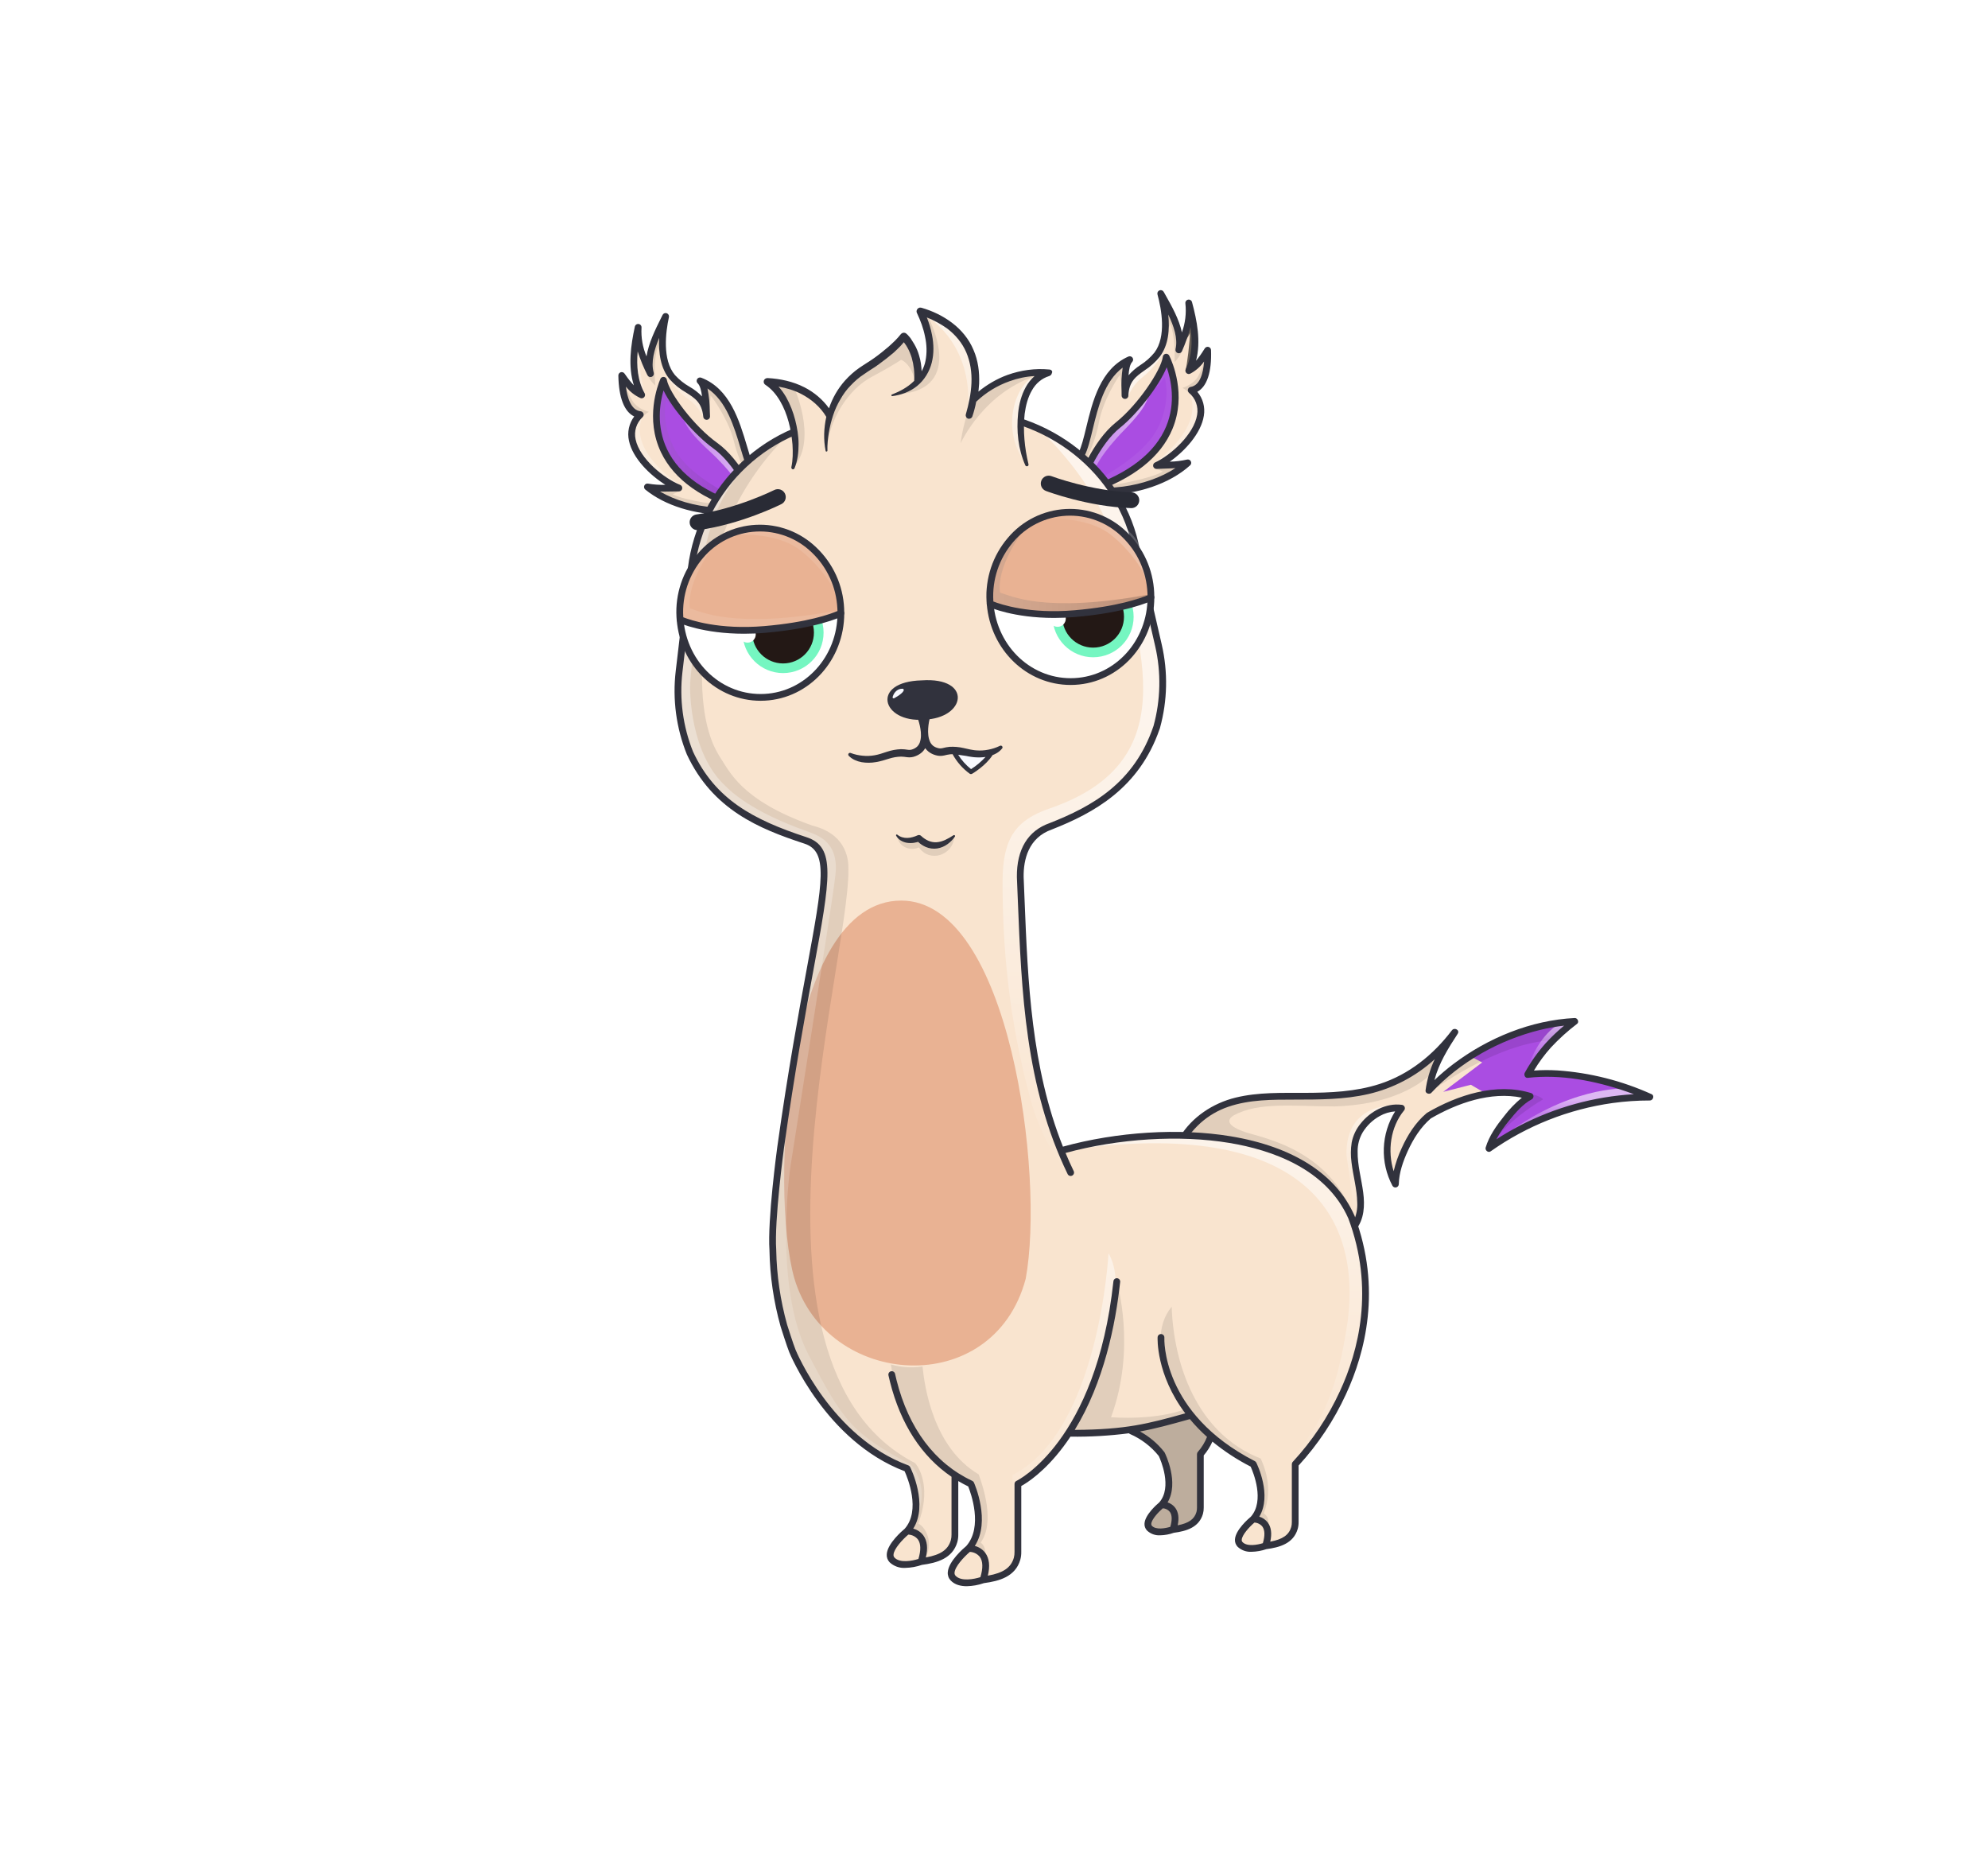 <svg width="882" height="824" viewBox="0 0 882 824" fill="none" xmlns="http://www.w3.org/2000/svg">
<g id="alpaca">
<g>
    <defs>
        <linearGradient x1="46.891%" y1="53.971%" x2="24.06%" y2="47.891%" id="linearGradient-1">
            <stop stop-color="#FFFFFF" offset="0%"></stop>
            <stop stop-color="#FFFFFF" stop-opacity="0.2" offset="100%"></stop>
        </linearGradient>
        <linearGradient x1="22.604%" y1="119.248%" x2="40.865%" y2="-12.719%" id="linearGradient-2">
            <stop stop-color="#FFFFFF" stop-opacity="0.2" offset="0.1%"></stop>
            <stop stop-color="#FFFFFF" offset="100%"></stop>
        </linearGradient>
        <linearGradient x1="51.281%" y1="0%" x2="26.043%" y2="44.151%" id="linearGradient-3">
            <stop stop-color="#FFFFFF" offset="0%"></stop>
            <stop stop-color="#FFFFFF" stop-opacity="0.502" offset="100%"></stop>
        </linearGradient>
    </defs>
    <g id="Alpacas" stroke="none" stroke-width="1" fill="none" fill-rule="evenodd">
        <g id="tail/lightning" fill-rule="nonzero">
            <rect id="Rectangle" fill="#E5E5E5" opacity="0" x="0" y="0" width="882" height="824"></rect>
            <rect id="Rectangle-759" fill="#FFFBFB" opacity="0" x="129" y="0" width="624" height="824" rx="120"></rect>
            <g id="#F9E4CF" transform="translate(523, 453)" fill="#F9E4CF">
                <path d="M110.915,41.876 C125.594,33.292 142.455,29.076 155.879,33.287 C150.241,36.224 139.826,48.617 137.579,56.413 C158.465,41.635 183.411,33.68 208.996,33.639 C195.979,27.824 173.97,21.348 154.783,23.611 C160.364,13.548 166.569,7.111 175.658,0.055 C152.223,1.146 126.519,13.835 110.97,30.691 C112.302,20.391 116.73,13.473 122.427,4.791 C82.146,58.099 28.553,11.537 1.595,52.274 C-8.789,70.919 66.517,101.974 75.309,93.701 C87.937,82.868 73.5,63.701 79.237,50.471 C82.525,43.313 90.798,37.431 98.826,38.547 C91.478,47.394 90.3,61.731 96.094,72.247 C96.181,64.48 102.083,49.223 110.915,41.876 Z" id="Path-481"></path>
            </g>
            <g id="#AA4DE2" transform="translate(640, 453)" fill="#AA4DE2">
                <path d="M12.393,15.53 L17.585,18.271 L0.285,31.317 L12.568,28.159 L19.982,32.509 C19.982,32.509 31.119,30.515 36.816,34.192 C34.616,36.235 21.681,49.224 21.439,55.805 C24.017,54.054 53.865,33.893 88.974,33.184 C85.564,31.008 66.329,21.83 39.001,23.484 C39.983,19.884 47.748,7.137 57.01,0.514 C41.081,1.535 25.698,6.712 12.393,15.53 Z" id="Path-482"></path>
            </g>
            <g id="shadow" transform="translate(523, 453)" fill="#000000" opacity="0.1">
                <path d="M122.425,4.793 C82.144,58.101 28.551,11.539 1.593,52.276 C-0.171,55.443 0.543,58.969 2.978,62.598 C8.049,71.636 66.813,104.81 77.138,91.841 C77.65,91.229 78.109,90.575 78.512,89.886 C68.973,57.117 37.412,51.815 29.629,49.22 C21.543,46.52 21.038,43.83 24.239,41.809 C35.356,35.576 51.322,37.766 69.215,37.766 C91.121,37.056 104.559,30.387 112.801,22.674 C114.906,16.355 118.333,11.025 122.425,4.793 Z" id="Path-483"></path>
                <path d="M166.167,8.32 C140.474,9.592 111.673,31.32 111.673,31.32 C142.617,-1.198 174.692,0.813 174.692,0.813 L166.167,8.32 Z" id="Path-484"></path>
                <path d="M154.618,31.915 C154.618,31.915 159.833,32.684 161.639,34.623 C161.639,34.623 147.101,42.696 138.011,55.115 C139.233,51.183 151.233,34.716 154.618,31.915 Z" id="Path-485"></path>
            </g>
            <g id="highlight" transform="translate(597, 453)" opacity="0.6">
                <path d="M123.718,29.836 C123.718,29.836 98.509,28.831 69.183,51.698 C80.203,46.491 104.811,33.281 133.92,34.146 C130.72,32.274 127.291,30.826 123.718,29.836 Z" id="Path-486" fill="url(#linearGradient-1)"></path>
                <path d="M93.933,1.7 C93.933,1.7 84.096,7.117 79.815,24.417 C83.948,18.378 95.315,2.2 100.009,0.508 C96.513,1.089 93.933,1.7 93.933,1.7 Z" id="Path-487" fill="url(#linearGradient-2)"></path>
                <path d="M22.674,37.266 C22.674,37.266 -0.184,35.478 0.384,59.433 C0.809,63.803 4.74,82.863 2.26,90.058 C3.138,91.841 5.637,87.398 5.637,87.398 C6.912,82.273 6.517,80.603 5.918,76.661 C4.827,70.047 0.363,52.288 7.857,46.261 C12.374,42.617 17.357,39.592 22.674,37.266 Z" id="Path-488" fill="url(#linearGradient-3)"></path>
            </g>
            <g id="stroke" transform="translate(522, 451)" fill="#31323D">
                <path d="M210.751,34.344 C197.574,28.374 183.437,24.803 169.005,23.8 C165.524,23.587 162.033,23.606 158.555,23.858 C160.731,20.213 163.254,16.788 166.088,13.628 C169.656,9.796 173.546,6.278 177.716,3.113 C178.751,2.307 177.875,0.492 176.656,0.552 C157.293,1.505 138.132,9.365 122.756,20.999 C119.832,23.209 117.039,25.586 114.39,28.118 C116.364,20.637 120.447,14.065 124.723,7.547 C125.807,5.895 123.268,4.538 122.133,6.033 C113.891,16.887 103.133,25.591 90.066,29.815 C79.384,33.268 68.144,33.715 57.009,33.75 C46.738,33.784 36.217,33.396 26.163,35.867 C16.085,38.344 6.883,44.441 1.39,53.382 C-1.91,58.758 1.79,64.867 5.49,68.882 C11.175,75.044 18.671,79.616 25.99,83.559 C34.314,88.047 43.025,91.776 52.018,94.7 C55.769,95.948 59.594,96.96 63.471,97.73 C66.39,98.385 69.382,98.651 72.371,98.52 C73.791,98.443 75.174,98.042 76.415,97.347 C77.656,96.652 78.72,95.682 79.528,94.512 C83.299,89.759 83.548,83.674 82.798,77.893 C82.012,71.832 80.227,65.819 80.328,59.67 C80.304,56.735 81.071,53.848 82.548,51.311 C84.404,48.266 87.02,45.757 90.139,44.029 C92.236,42.847 94.569,42.144 96.97,41.972 C93.885,46.887 92.153,52.529 91.946,58.328 C91.74,64.127 93.068,69.878 95.796,75 C95.967,75.278 96.223,75.493 96.526,75.614 C96.83,75.734 97.164,75.753 97.479,75.668 C97.794,75.583 98.073,75.398 98.274,75.141 C98.476,74.884 98.589,74.569 98.596,74.243 C98.689,69.191 100.517,64.043 102.596,59.496 C105.048,54.141 108.296,48.961 112.796,45.096 C124.636,38.235 139.406,33.034 153.196,35.896 C150.244,38.31 147.589,41.064 145.284,44.102 C141.957,48.237 138.658,52.865 137.128,58.013 C136.776,59.197 138.242,60.479 139.328,59.707 C155.399,48.344 173.956,40.992 193.448,38.263 C198.929,37.508 204.455,37.132 209.988,37.137 C211.383,37.138 212.168,34.974 210.751,34.344 Z M152.315,48.274 C148.731,50.132 145.248,52.174 141.867,54.379 C143.502,51.386 145.432,48.563 147.628,45.953 C150.428,42.511 153.66,38.703 157.636,36.582 C157.884,36.428 158.082,36.206 158.207,35.943 C158.333,35.679 158.379,35.385 158.341,35.096 C158.303,34.807 158.183,34.534 157.994,34.312 C157.806,34.089 157.557,33.926 157.278,33.841 C141.77,29.071 124.643,34.741 111.158,42.581 C111.039,42.651 110.93,42.736 110.833,42.835 C105.98,46.935 102.445,52.564 99.857,58.308 C98.328,61.582 97.14,65.005 96.311,68.522 C93.481,59.522 94.89,48.937 100.885,41.61 C101.084,41.396 101.217,41.13 101.269,40.842 C101.321,40.555 101.289,40.259 101.177,39.989 C101.065,39.719 100.878,39.487 100.638,39.32 C100.399,39.154 100.116,39.06 99.824,39.049 C92.843,38.171 85.902,42 81.657,47.375 C79.652,49.805 78.289,52.7 77.693,55.793 C77.239,58.698 77.212,61.655 77.612,64.568 C78.318,70.544 80.063,76.427 80.16,82.468 C80.302,85.193 79.78,87.912 78.638,90.39 C77.989,91.668 77.139,92.832 76.119,93.839 C75.837,94.118 75.54,94.378 75.246,94.639 L75.178,94.696 C75.094,94.746 74.888,94.881 74.821,94.923 C74.739,94.974 74.647,95.01 74.562,95.054 L74.548,95.054 C74.339,95.127 74.131,95.197 73.917,95.254 C73.703,95.311 73.484,95.354 73.266,95.401 C73.142,95.427 73.016,95.444 72.891,95.464 C72.998,95.447 72.991,95.458 72.724,95.482 C71.473,95.586 70.215,95.586 68.964,95.482 C65.65,95.166 62.371,94.557 59.164,93.663 C50.595,91.358 42.263,88.25 34.277,84.381 C26.377,80.624 18.485,76.3 11.757,70.658 C9.156,68.6 6.881,66.163 5.006,63.427 C4.311,62.41 3.78,61.29 3.432,60.108 C3.348,59.816 3.279,59.522 3.219,59.224 C3.16,59.03 3.133,58.827 3.137,58.624 C3.12,58.336 3.107,58.05 3.116,57.762 C3.116,57.639 3.129,57.518 3.136,57.396 C3.153,57.08 3.16,57.153 3.154,57.189 C3.436,55.482 4.106,54.625 5.246,53.072 C6.838,50.901 8.648,48.898 10.646,47.094 C14.217,43.907 18.392,41.471 22.923,39.931 C32.317,36.696 42.471,36.755 52.288,36.745 C63.269,36.735 74.345,36.754 85.11,34.279 C96.087,31.742 106.224,26.418 114.544,18.821 C112.474,23.201 111.098,27.875 110.464,32.678 C110.287,33.992 112.205,34.622 113.024,33.738 C125.744,20.016 143.156,10.304 161.269,5.838 C164.781,4.974 168.345,4.339 171.939,3.938 C169.016,6.351 166.267,8.968 163.714,11.77 C160.16,15.77 157.063,20.154 154.481,24.84 C153.981,25.74 154.591,27.233 155.776,27.097 C170.522,25.408 185.661,28.388 199.591,33.159 C200.691,33.537 201.791,33.935 202.884,34.342 C185.238,35.395 168.01,40.141 152.315,48.274 Z" id="Path-489"></path>
            </g>
        </g>
    </g>
</g>
<g id="ears/feather">
    <defs>
        <linearGradient id="paint0_linear" x1="489.777" y1="187.07" x2="521.425" y2="187.07"
                        gradientUnits="userSpaceOnUse">
            <stop stop-color="#808080"/>
            <stop offset="0.14" stop-color="#797979"/>
            <stop offset="0.35" stop-color="#646464"/>
            <stop offset="0.6" stop-color="#434343"/>
            <stop offset="0.89" stop-color="#141414"/>
            <stop offset="1"/>
        </linearGradient>
        <linearGradient id="paint1_linear" x1="512.38" y1="189.846" x2="533.388" y2="189.846"
                        gradientUnits="userSpaceOnUse">
            <stop stop-color="white" stop-opacity="0.502"/>
            <stop offset="1" stop-color="white"/>
        </linearGradient>
        <linearGradient id="paint2_linear" x1="525.96" y1="153.298" x2="529.611" y2="153.298"
                        gradientUnits="userSpaceOnUse">
            <stop stop-color="white" stop-opacity="0.502"/>
            <stop offset="1" stop-color="white"/>
        </linearGradient>
        <linearGradient id="paint3_linear" x1="499.782" y1="164.648" x2="517.118" y2="164.648"
                        gradientUnits="userSpaceOnUse">
            <stop stop-color="white" stop-opacity="0.502"/>
            <stop offset="1" stop-color="white"/>
        </linearGradient>
        <linearGradient id="paint4_linear" x1="482.769" y1="190.88" x2="510.138" y2="190.88"
                        gradientUnits="userSpaceOnUse">
            <stop stop-color="white" stop-opacity="0.502"/>
            <stop offset="1" stop-color="white"/>
        </linearGradient>
        <linearGradient id="paint5_linear" x1="291.098" y1="196.629" x2="324.714" y2="196.629"
                        gradientUnits="userSpaceOnUse">
            <stop stop-color="#808080"/>
            <stop offset="0.14" stop-color="#797979"/>
            <stop offset="0.35" stop-color="#646464"/>
            <stop offset="0.6" stop-color="#434343"/>
            <stop offset="0.89" stop-color="#141414"/>
            <stop offset="1"/>
        </linearGradient>
        <linearGradient id="paint6_linear" x1="8989.82" y1="-58.929" x2="8993.48" y2="-58.929"
                        gradientUnits="userSpaceOnUse">
            <stop stop-color="white" stop-opacity="0.502"/>
            <stop offset="1" stop-color="white"/>
        </linearGradient>
        <linearGradient id="paint7_linear" x1="8972.03" y1="-22.376" x2="8993.05" y2="-22.376"
                        gradientUnits="userSpaceOnUse">
            <stop stop-color="white" stop-opacity="0.502"/>
            <stop offset="1" stop-color="white"/>
        </linearGradient>
        <linearGradient id="paint8_linear" x1="302.436" y1="200.055" x2="331.355" y2="200.055"
                        gradientUnits="userSpaceOnUse">
            <stop stop-color="white" stop-opacity="0.502"/>
            <stop offset="1" stop-color="white"/>
        </linearGradient>
        <linearGradient id="paint9_linear" x1="8958.02" y1="-47.573" x2="8975.36" y2="-47.573"
                        gradientUnits="userSpaceOnUse">
            <stop stop-color="white" stop-opacity="0.502"/>
            <stop offset="1" stop-color="white"/>
        </linearGradient>
    </defs>
    <g id="right">
        <g id="#F9E4CF">
            <path id="Path 2485"
                  d="M479.824 201.542C484.705 191.883 484.624 166.87 501.224 159.517C498.479 162.329 499.114 171.262 499.124 175.432C499.592 164.432 507.918 164.521 513.384 157.284C518.85 150.047 517.175 138.273 514.976 130.184C518.752 136.966 524.925 146.94 523.006 155.197C525.779 148.631 528.448 141.589 527.396 134.383C530.025 144.073 532.013 155.041 527.409 164.394C531.38 162.382 533.42 158.964 535.786 155.324C535.98 160.772 535.57 171.975 528.492 173.099C540.992 184.388 523.121 201.899 513.085 206.499C517.555 206.251 522.592 206.417 526.993 205.299C513.854 217.233 488.307 221.692 472.606 214.299C476.199 207.1 474.943 211.2 479.824 201.542Z"
                  fill="#F9E4CF"/>
        </g>
        <g id="#AA4DE2">
            <path id="Path 2494"
                  d="M479.552 214.266C479.312 214.02 485.884 196.615 496.022 188.526C506.16 180.437 516.522 164.893 517.406 158.418C520.175 164.082 534.765 199.801 483.406 217.477"
                  fill="#AA4DE2"/>
        </g>
        <g id="shadow">
            <path id="Path 2486" opacity="0.1"
                  d="M493.933 215.075C493.933 215.075 510.214 212.553 515.946 209.113C514.952 208.655 512.046 207.737 512.046 207.737L525.152 206.845C525.152 206.845 511.205 218.345 496.071 217.477C480.937 216.609 493.933 215.075 493.933 215.075Z"
                  fill="black"/>
            <path id="Path 2487" opacity="0.1"
                  d="M524.622 172.043C524.622 172.043 529.399 170.782 531.635 166.827C533.057 164.189 534.081 161.356 534.673 158.418C534.673 158.418 533.119 170.851 530.473 175.397C529.113 177.736 528.941 174.336 524.622 172.043Z"
                  fill="black"/>
            <path id="Path 2488" opacity="0.1"
                  d="M497.555 170.581C497.215 169.179 496.994 167.75 496.896 166.311C495.979 167.199 489.272 177.852 487.59 187.177C486.462 193.074 484.489 198.777 481.733 204.111L479.824 201.542C479.824 201.542 490.113 162.565 498.367 161.572C500.202 165.546 497.555 170.581 497.555 170.581Z"
                  fill="black"/>
            <path id="Path 2489" opacity="0.1"
                  d="M518.469 145.444C518.75 144.762 518.98 144.06 519.157 143.344C519.578 144.797 521.427 148.771 521.145 160.58C522.73 159.01 523.928 157.093 524.645 154.98C525.429 152.668 518.626 137.707 518.626 137.707C518.626 137.707 516.597 137.476 518.469 145.444Z"
                  fill="black"/>
            <path id="Path 2495" opacity="0.1"
                  d="M511.633 172.96C513.628 171.384 515.324 169.462 516.639 167.286C517.709 170.056 519.008 181.062 512.664 191.686C506.32 202.31 489.777 211.263 489.777 211.263L491.985 214.097C491.985 214.097 519.036 201.168 521.009 181.752C522.982 162.336 517.294 160.043 517.294 160.043L511.633 172.96Z"
                  fill="url(#paint0_linear)"/>
        </g>
        <g id="highlight">
            <path id="Path 2490" opacity="0.6"
                  d="M512.38 205.164C512.38 205.164 534.48 189.971 527.826 174.529C532.266 176.973 543.22 192.639 512.38 205.164Z"
                  fill="url(#paint1_linear)"/>
            <path id="Path 2491" opacity="0.6"
                  d="M526.227 150.489C526.959 149.68 527.518 148.731 527.871 147.699C528.1 149.954 526.571 162.909 525.96 164.132C529.093 159.949 531.004 147.732 528.367 142.464C527.055 143.175 526.227 150.489 526.227 150.489Z"
                  fill="url(#paint2_linear)"/>
            <path id="Path 2492" opacity="0.6"
                  d="M500.565 175.827C501.862 172.455 504.064 169.505 506.928 167.304C511.973 163.177 515.69 158.209 517.118 153.47C513.118 156.221 500.05 167.61 499.818 171.202C499.586 174.794 500.565 175.827 500.565 175.827Z"
                  fill="url(#paint3_linear)"/>
            <path id="Path 2496" opacity="0.6"
                  d="M486.215 207.053C486.215 207.053 488.737 201.024 498.903 190.616C509.069 180.208 508.785 177.303 510.138 174.116C505.476 178.081 481.896 199.945 482.794 204.682C483.692 209.419 486.215 207.053 486.215 207.053Z"
                  fill="url(#paint4_linear)"/>
        </g>
        <g id="stroke">
            <path id="Path 2493"
                  d="M490.745 219.4C484.288 219.528 477.881 218.25 471.967 215.655C471.786 215.57 471.624 215.449 471.491 215.301C471.357 215.152 471.254 214.978 471.189 214.789C471.124 214.6 471.096 214.4 471.109 214.201C471.122 214.002 471.175 213.807 471.264 213.628C472.138 211.734 473.172 209.918 474.354 208.199C475.923 205.869 477.304 203.418 478.485 200.869C479.836 198.196 480.802 194.206 481.921 189.587C484.721 178.031 488.202 163.649 500.621 158.149C500.94 158.008 501.298 157.982 501.633 158.076C501.969 158.171 502.261 158.379 502.46 158.665C502.658 158.951 502.751 159.297 502.722 159.643C502.693 159.99 502.544 160.316 502.302 160.565C501.319 161.571 500.876 163.912 500.687 166.465C502.238 164.695 504.03 163.152 506.01 161.881C508.35 160.389 510.435 158.532 512.188 156.381C517.534 149.303 515.323 137.175 513.53 130.581C513.434 130.228 513.471 129.851 513.633 129.523C513.795 129.195 514.072 128.937 514.411 128.799C514.75 128.661 515.128 128.652 515.474 128.773C515.819 128.894 516.109 129.138 516.287 129.458L517.198 131.079C519.833 135.755 523.131 141.606 524.369 147.448C525.862 143.341 526.391 138.946 525.913 134.603C525.858 134.225 525.949 133.84 526.168 133.527C526.387 133.214 526.718 132.996 527.092 132.918C527.466 132.84 527.856 132.908 528.182 133.108C528.508 133.308 528.745 133.625 528.845 133.994C531.067 142.187 532.879 151.449 530.638 159.994C531.913 158.478 533.071 156.868 534.101 155.176L534.53 154.514C534.704 154.247 534.958 154.042 535.256 153.929C535.555 153.817 535.881 153.802 536.188 153.887C536.496 153.972 536.768 154.153 536.966 154.403C537.164 154.653 537.276 154.96 537.288 155.279C537.635 165.063 535.488 171.485 531.2 173.77C532.426 175.227 533.321 176.933 533.822 178.77C534.323 180.607 534.417 182.532 534.1 184.409C532.9 192.191 525.687 200.074 518.98 204.78C521.553 204.727 524.115 204.414 526.625 203.846C526.949 203.763 527.292 203.791 527.599 203.926C527.906 204.061 528.158 204.294 528.317 204.589C528.476 204.884 528.531 205.223 528.474 205.553C528.417 205.883 528.252 206.185 528.004 206.41C518.863 214.7 504.245 219.4 490.745 219.4ZM474.662 213.561C488.004 218.994 508.462 216.213 521.506 207.633C519.853 207.758 518.188 207.81 516.549 207.862C515.4 207.898 514.266 207.933 513.168 207.994C512.82 208.011 512.476 207.908 512.195 207.7C511.915 207.493 511.715 207.195 511.629 206.857C511.545 206.518 511.582 206.16 511.734 205.845C511.886 205.53 512.143 205.278 512.461 205.133C519.236 202.033 529.784 192.703 531.131 183.946C531.431 182.147 531.253 180.3 530.613 178.592C529.973 176.884 528.894 175.374 527.486 174.215C527.276 174.025 527.124 173.78 527.048 173.507C526.971 173.235 526.973 172.946 527.054 172.675C527.134 172.404 527.289 172.161 527.502 171.974C527.714 171.788 527.975 171.665 528.254 171.62C532.514 170.944 533.854 165.22 534.204 160.351C532.622 162.607 530.524 164.453 528.085 165.734C527.804 165.876 527.486 165.927 527.175 165.878C526.864 165.83 526.576 165.684 526.352 165.463C526.128 165.242 525.98 164.956 525.928 164.645C525.875 164.335 525.922 164.016 526.061 163.734C528.9 157.967 529.077 151.455 528.168 145.06C527.193 148.729 525.928 152.314 524.386 155.783C524.24 156.129 523.969 156.408 523.627 156.564C523.285 156.72 522.897 156.742 522.54 156.626C522.182 156.51 521.881 156.265 521.696 155.938C521.511 155.611 521.455 155.226 521.54 154.86C522.64 150.124 520.76 144.59 518.306 139.516C519.017 146.16 518.411 153.116 514.575 158.192C512.639 160.591 510.331 162.665 507.739 164.333C503.91 167.046 500.885 169.188 500.617 175.5C500.613 175.695 500.569 175.888 500.49 176.066C500.41 176.244 500.296 176.405 500.154 176.539C500.011 176.672 499.844 176.776 499.661 176.845C499.478 176.913 499.283 176.944 499.088 176.936C498.695 176.928 498.322 176.767 498.047 176.486C497.772 176.206 497.618 175.829 497.618 175.436C497.618 174.855 497.604 174.181 497.59 173.443C497.41 169.976 497.577 166.5 498.09 163.067C489.964 169.086 487.148 180.715 484.829 190.29C483.667 195.09 482.663 199.236 481.155 202.219C479.913 204.891 478.461 207.461 476.814 209.904C476.004 211.065 475.284 212.286 474.662 213.557V213.561Z"
                  fill="#31323D"/>
            <path id="Path 2497"
                  d="M483.402 218.977C483.09 218.977 482.785 218.879 482.531 218.698C482.277 218.517 482.086 218.26 481.984 217.965C481.92 217.779 481.893 217.582 481.905 217.385C481.917 217.188 481.968 216.996 482.054 216.819C482.14 216.642 482.261 216.483 482.408 216.353C482.556 216.222 482.728 216.122 482.914 216.058C500.974 209.843 512.581 200.769 517.414 189.086C521.759 178.586 519.542 168.431 517.628 162.912C514.1 171.467 504.342 183.812 496.957 189.699C487.731 197.06 481.513 212.692 481.048 214.359C481.026 214.73 480.866 215.08 480.599 215.339C480.314 215.617 479.931 215.77 479.533 215.766C479.136 215.761 478.756 215.599 478.478 215.314C478.33 215.156 478.216 214.97 478.142 214.767C478.068 214.563 478.036 214.347 478.048 214.131C478.13 212.817 484.67 195.665 495.086 187.354C504.827 179.582 515.08 164.349 515.918 158.214C515.962 157.896 516.107 157.6 516.331 157.37C516.556 157.14 516.849 156.988 517.166 156.937C517.484 156.886 517.809 156.938 518.095 157.086C518.38 157.234 518.611 157.47 518.752 157.759C520.097 160.51 526.487 175.005 520.186 190.233C515.009 202.745 502.797 212.388 483.886 218.895C483.73 218.949 483.567 218.977 483.402 218.977ZM480.647 213.241C480.664 213.259 480.681 213.278 480.696 213.296C480.678 213.275 480.661 213.256 480.644 213.238L480.647 213.241Z"
                  fill="#31323D"/>
        </g>
    </g>
    <g id="left">
        <g id="#F9E4CF">
            <path id="Path 2498"
                  d="M334.144 209.776C328.764 200.386 327.536 175.403 310.57 168.929C313.459 171.593 313.293 180.547 313.504 184.713C312.461 173.749 304.15 174.277 298.314 167.336C292.478 160.395 293.533 148.548 295.305 140.354C291.889 147.324 286.247 157.607 288.596 165.754C285.483 159.341 282.449 152.454 283.122 145.198C281.004 155.013 279.593 166.07 284.68 175.169C280.609 173.369 278.393 170.061 275.839 166.55C275.931 172.001 276.926 183.167 284.054 183.919C272.162 195.846 290.925 212.401 301.188 216.462C296.71 216.448 291.688 216.878 287.236 215.988C300.981 227.219 326.727 230.335 342.019 222.134C338.054 215.133 339.524 219.167 334.144 209.776Z"
                  fill="#F9E4CF"/>
        </g>
        <g id="#AA4DE2">
            <path id="Path 2507"
                  d="M335.081 222.469C335.308 222.211 327.834 205.169 317.286 197.626C306.738 190.083 295.579 175.098 294.357 168.678C291.888 174.478 279.187 210.913 331.404 225.878"
                  fill="#AA4DE2"/>
        </g>
        <g id="shadow_2">
            <path id="Path 2499" opacity="0.1"
                  d="M320.761 224.029C320.761 224.029 304.371 222.362 298.461 219.229C299.43 218.719 302.282 217.651 302.282 217.651L289.148 217.446C289.148 217.446 303.677 228.204 318.748 226.546C333.819 224.888 320.761 224.029 320.761 224.029Z"
                  fill="black"/>
            <path id="Path 2500" opacity="0.1"
                  d="M292.615 155.778C292.298 155.111 292.031 154.421 291.815 153.715C291.472 155.187 289.833 159.253 290.733 171.031C289.069 169.546 287.773 167.695 286.948 165.623C286.048 163.355 292.055 148.058 292.055 148.058C292.055 148.058 294.068 147.723 292.615 155.778Z"
                  fill="black"/>
            <path id="Path 2502" opacity="0.1"
                  d="M287.863 182.662C287.863 182.662 283.026 181.653 280.587 177.82C279.029 175.261 277.858 172.485 277.113 169.582C277.113 169.582 279.313 181.916 282.195 186.318C283.676 188.582 283.67 185.178 287.863 182.662Z"
                  fill="black"/>
            <path id="Path 2503" opacity="0.1"
                  d="M314.816 179.786C315.083 178.368 315.228 176.929 315.251 175.486C316.214 176.325 323.469 186.612 325.636 195.836C327.072 201.665 329.341 207.255 332.372 212.436L334.144 209.77C334.144 209.77 321.829 171.386 313.534 170.825C311.91 174.9 314.816 179.786 314.816 179.786Z"
                  fill="black"/>
            <path id="Path 2508" opacity="0.1"
                  d="M300.887 182.9C298.811 181.432 297.016 179.603 295.587 177.5C294.664 180.322 293.942 191.381 300.833 201.659C307.724 211.937 324.714 220.011 324.714 220.011L322.657 222.957C322.657 222.957 294.967 211.457 291.98 192.175C288.993 172.893 294.554 170.301 294.554 170.301L300.887 182.9Z"
                  fill="url(#paint5_linear)"/>
        </g>
        <g id="highlight_2">
            <path id="Path 2501" opacity="0.6"
                  d="M285.133 161.222C284.36 160.453 283.752 159.534 283.346 158.522C283.235 160.786 285.44 173.643 286.114 174.832C282.767 170.819 280.214 158.724 282.576 153.319C283.923 153.962 285.133 161.222 285.133 161.222Z"
                  fill="url(#paint6_linear)"/>
            <path id="Path 2504" opacity="0.6"
                  d="M301.822 215.1C301.822 215.1 278.954 201.084 284.794 185.315C280.488 187.986 270.368 204.2 301.822 215.1Z"
                  fill="url(#paint7_linear)"/>
            <path id="Path 2509" opacity="0.6"
                  d="M328.05 215.614C328.05 215.614 325.216 209.726 314.52 199.864C303.824 190.002 303.954 187.086 302.436 183.975C307.299 187.69 331.991 208.29 331.342 213.067C330.693 217.844 328.05 215.614 328.05 215.614Z"
                  fill="url(#paint8_linear)"/>
            <path id="Path 2505" opacity="0.6"
                  d="M312.085 185.182C310.614 181.883 308.261 179.053 305.285 177.004C300.031 173.146 296.059 168.38 294.385 163.722C298.522 166.26 312.17 176.95 312.585 180.522C313 184.094 312.085 185.182 312.085 185.182Z"
                  fill="url(#paint9_linear)"/>
        </g>
        <g id="stroke_2">
            <path id="Path 2510"
                  d="M331.405 227.377C331.265 227.377 331.126 227.357 330.991 227.318C311.769 221.811 299.07 212.818 293.244 200.596C286.155 185.72 291.777 170.909 292.976 168.09C293.102 167.794 293.32 167.547 293.597 167.385C293.874 167.223 294.197 167.155 294.516 167.19C294.836 167.224 295.136 167.36 295.373 167.578C295.609 167.796 295.77 168.084 295.83 168.4C296.989 174.483 308.03 189.158 318.16 196.41C328.991 204.159 336.424 220.949 336.575 222.258C336.598 222.473 336.577 222.689 336.515 222.896C336.452 223.102 336.348 223.293 336.209 223.458C335.947 223.757 335.577 223.94 335.18 223.966C334.783 223.992 334.392 223.859 334.093 223.597C333.813 223.351 333.635 223.01 333.593 222.64C333.042 221 326.013 205.713 316.415 198.846C308.732 193.346 298.342 181.537 294.371 173.178C292.748 178.79 291.071 189.048 295.955 199.306C301.393 210.719 313.46 219.173 331.819 224.435C332.201 224.545 332.525 224.802 332.718 225.15C332.911 225.497 332.958 225.908 332.848 226.29C332.758 226.604 332.569 226.879 332.309 227.075C332.048 227.271 331.731 227.377 331.405 227.377ZM333.929 221.509C333.916 221.525 333.903 221.54 333.891 221.556C333.906 221.536 333.919 221.521 333.933 221.505L333.929 221.509Z"
                  fill="#31323D"/>
            <path id="Path 2506"
                  d="M321.046 228.258C308.446 228.258 295.114 224.358 286.286 217.149C286.027 216.937 285.847 216.645 285.773 216.319C285.699 215.993 285.737 215.652 285.879 215.349C286.022 215.046 286.262 214.8 286.562 214.65C286.861 214.499 287.202 214.453 287.53 214.519C290.067 214.955 292.641 215.134 295.213 215.051C288.269 210.702 280.652 203.208 279.049 195.499C278.633 193.641 278.627 191.714 279.03 189.853C279.434 187.992 280.238 186.242 281.387 184.723C276.981 182.666 274.504 176.365 274.339 166.576C274.334 166.257 274.43 165.945 274.614 165.685C274.799 165.425 275.061 165.23 275.363 165.129C275.665 165.028 275.992 165.026 276.296 165.123C276.6 165.22 276.864 165.411 277.052 165.669L277.515 166.307C278.632 167.942 279.873 169.49 281.225 170.937C278.54 162.525 279.865 153.18 281.655 144.882C281.736 144.509 281.956 144.18 282.271 143.963C282.586 143.746 282.971 143.658 283.349 143.716C283.727 143.774 284.069 143.974 284.304 144.276C284.539 144.577 284.651 144.957 284.615 145.338C284.365 149.701 285.123 154.062 286.83 158.085C287.76 152.185 290.747 146.169 293.135 141.361L293.959 139.695C294.12 139.366 294.397 139.108 294.735 138.969C295.074 138.829 295.452 138.819 295.798 138.939C296.144 139.059 296.434 139.302 296.614 139.621C296.793 139.941 296.849 140.315 296.772 140.673C295.326 147.357 293.752 159.583 299.462 166.373C301.325 168.429 303.504 170.174 305.918 171.542C307.962 172.708 309.832 174.156 311.474 175.842C311.152 173.301 310.587 170.987 309.553 170.033C309.297 169.797 309.131 169.479 309.084 169.133C309.037 168.788 309.112 168.437 309.295 168.141C309.479 167.845 309.76 167.621 310.09 167.51C310.42 167.398 310.779 167.405 311.105 167.529C323.794 172.372 328.025 186.551 331.424 197.945C332.783 202.5 333.957 206.433 335.446 209.033C336.76 211.515 338.267 213.889 339.954 216.133C341.225 217.787 342.353 219.546 343.325 221.392C343.423 221.566 343.486 221.758 343.509 221.957C343.532 222.155 343.516 222.356 343.46 222.548C343.404 222.739 343.31 222.917 343.185 223.072C343.059 223.226 342.904 223.354 342.728 223.448C336.666 226.706 328.999 228.258 321.046 228.258ZM292.838 218.037C306.314 225.923 326.887 227.629 339.928 221.505C339.238 220.268 338.453 219.086 337.581 217.969C335.807 215.616 334.223 213.126 332.843 210.522C331.181 207.622 329.962 203.534 328.549 198.801C325.733 189.36 322.311 177.895 313.882 172.309C314.574 175.713 314.924 179.177 314.927 182.65C314.951 183.385 314.973 184.058 315.002 184.636C315.022 185.028 314.888 185.412 314.628 185.706C314.369 186 314.004 186.181 313.613 186.209C313.223 186.234 312.838 186.107 312.54 185.855C312.241 185.602 312.053 185.244 312.013 184.855C311.413 178.566 308.282 176.584 304.313 174.075C301.636 172.546 299.222 170.596 297.164 168.301C293.064 163.43 292.098 156.519 292.464 149.847C290.28 155.047 288.691 160.666 290.038 165.338C290.142 165.698 290.107 166.085 289.941 166.42C289.774 166.756 289.488 167.018 289.138 167.153C288.787 167.288 288.399 167.286 288.049 167.148C287.7 167.01 287.415 166.746 287.251 166.408C285.529 163.025 284.079 159.511 282.913 155.899C282.339 162.333 282.857 168.825 285.994 174.436C286.148 174.711 286.211 175.027 286.175 175.339C286.139 175.652 286.006 175.945 285.794 176.178C285.582 176.411 285.302 176.571 284.994 176.636C284.686 176.701 284.366 176.667 284.078 176.54C281.575 175.388 279.384 173.654 277.686 171.484C278.294 176.325 279.927 181.973 284.216 182.426C284.498 182.456 284.765 182.564 284.988 182.739C285.21 182.915 285.378 183.149 285.473 183.416C285.568 183.683 285.585 183.971 285.523 184.247C285.46 184.524 285.321 184.777 285.121 184.977C283.775 186.209 282.777 187.773 282.228 189.512C281.679 191.252 281.597 193.105 281.991 194.886C283.791 203.56 294.816 212.324 301.744 215.067C302.069 215.196 302.339 215.433 302.507 215.739C302.676 216.046 302.732 216.401 302.666 216.744C302.6 217.087 302.417 217.396 302.148 217.618C301.879 217.84 301.541 217.961 301.192 217.961C301.142 217.961 301.044 217.961 300.97 217.961C299.937 217.961 298.87 217.983 297.799 218.005C296.157 218.039 294.494 218.074 292.838 218.037Z"
                  fill="#31323D"/>
        </g>
    </g>
</g>




<g>
    <defs>
        <linearGradient x1="50.134%" y1="85.38%" x2="49.809%" y2="23.385%" id="linearGradient-1">
            <stop stop-color="#FFFFFF" stop-opacity="0.5" offset="50%"></stop>
            <stop stop-color="#FFFFFF" offset="100%"></stop>
        </linearGradient>
        <linearGradient x1="73.687%" y1="84.054%" x2="73.687%" y2="1.555%" id="linearGradient-2">
            <stop stop-color="#FFFFFF" stop-opacity="0" offset="0.107%"></stop>
            <stop stop-color="#FFFFFF" offset="100%"></stop>
        </linearGradient>
        <linearGradient x1="18.85%" y1="90.366%" x2="18.85%" y2="-16.842%" id="linearGradient-3">
            <stop stop-color="#FFFFFF" stop-opacity="0" offset="0%"></stop>
            <stop stop-color="#FFFFFF" offset="100%"></stop>
        </linearGradient>
        <linearGradient x1="49.746%" y1="38.829%" x2="49.636%" y2="119.445%" id="linearGradient-4">
            <stop stop-color="#FFFFFF" offset="0%"></stop>
            <stop stop-color="#FFFFFF" stop-opacity="0" offset="78.433%"></stop>
        </linearGradient>
    </defs>
    <g id="Alpacas" stroke="none" stroke-width="1" fill="none" fill-rule="evenodd">
        <g id="pattern/simple" fill-rule="nonzero">
            <rect id="Rectangle" fill="#E5E5E5" opacity="0" x="0" y="0" width="882" height="824"></rect>
            <rect id="Rectangle-775" fill="#FFFBFB" opacity="0" x="129" y="0" width="624" height="824" rx="120"></rect>
            <g id="pattern" transform="translate(300, 183)">
                <g id="#F9E4CF" fill="#F9E4CF">
                    <path d="M305.527,382.142 C301.854,336.276 256.54,306.964 170.237,326.748 C170.237,326.748 153.275,294.595 152.502,206.089 C152.93,199.834 154.202,187.594 164.441,184.208 C173.836,181.394 224.358,161.618 214.097,105.591 C197.473,45.925 201.388,40.333 179.81,19.855 C163.61,7 139.25,-3.909 98.401,1.64 C63.379,2.163 25.047,9.714 10.144,53.207 C7.025,63.407 -6.896,124.625 6.312,152.371 C22.598,185.946 54.163,184.448 63.006,193.941 C74.782,214.509 35.055,315.077 44.45,392.074 C48.15,422.416 71.089,456.115 101.162,468.117 C101.902,469.368 112.873,488.412 101.122,497.454 C94.191,503.583 91.012,508.473 97.213,510.361 C103.635,511.694 121.424,509.472 123.252,500.694 C123.252,493.537 123.352,474.83 123.352,472.262 C126.286,472.305 129.979,475.629 129.979,475.629 C129.979,475.629 142.192,491.969 122.86,511.182 C122.205,511.986 121.809,512.968 121.721,514.001 C121.634,515.034 121.86,516.07 122.37,516.972 C122.88,517.874 123.651,518.602 124.581,519.06 C125.511,519.517 126.558,519.684 127.584,519.537 C127.641,519.528 128.802,519.229 128.86,519.22 C134.638,518.25 151.242,517.583 152.495,505.472 C152.302,493.361 151.659,475.372 151.203,475.372 C151.138,475.372 152.881,474.768 151.903,474.563 C162.992,469.527 170.85,457.934 174.872,452.893 C174.872,452.893 190.167,453.505 201.113,451.314 C203.914,452.608 206.56,454.213 209.002,456.099 C222.146,464.723 221.225,479.716 210.156,490.258 C207.392,492.468 205.722,502.194 227.504,494.276 C232.847,490.495 231.334,485.81 231.549,480.535 L231.549,462.817 C233.641,460.206 235.491,457.41 237.076,454.463 C240.268,458.079 251.458,465.993 255.614,466.575 C258.729,472.099 263.175,485.936 250.48,496.459 C248.747,498.25 247.087,501.864 252.191,502.811 C257.295,503.758 271.475,504.373 274.222,492.7 L274.233,466.585 C300.256,436.8 307.526,407.1 305.527,382.142 Z" id="Path-518"></path>
                </g>
                <g id="#E9B293" transform="translate(47, 216)" fill="#E9B293">
                    <path d="M108.05,168.28 C116.603,122.447 100.95,0.464 52.85,0.464 C1.196,0.464 -5.587,128.944 5.379,167.874 C19.692,216.786 93.6,222.226 108.05,168.28 Z" id="Path-1101"></path>
                </g>
            </g>
            <g id="shadow" transform="translate(300, 192)" fill="#000000">
                <path d="M107.4,483.819 C112.964,469.019 108.464,459.656 105.947,456.965 C19.911,412.493 80.561,224.237 76.185,189.733 C74.34,178.665 65.218,175.433 60.321,174.175 C28.667,162.913 23.746,150.264 19.012,143.159 C4.001,118.824 15.048,68.203 20.603,45.937 C26.78,28.811 36.789,13.322 49.866,0.655 C40.324,3.235 28.553,16.327 28.731,15.812 C8.389,36.8 5.918,64.4 5.918,64.4 C5.918,64.4 3.707,85.388 2.718,93.74 C-2.549,117.919 2.618,131.434 6.354,142.54 C17.054,167.058 45.635,177.319 51.565,179.187 C70.144,181.187 64.776,203.812 64.776,203.812 C64.776,203.812 51.004,283.183 42.017,350.74 C42.764,430.968 84.709,451.101 102.439,460.24 C108.546,468.133 104.645,485.371 102.452,487.155 C106.88,487.139 111.485,493.077 108.582,501.517 C115.381,494.581 111.062,485.346 107.4,483.819 Z" id="Path-541" opacity="0.1"></path>
                <path d="M219.827,387.595 C220.64,412.449 230.588,443.752 259.327,454.953 C260.288,457.264 265.301,467.269 260.686,479.286 C262.198,480.4 262.819,481.42 262.799,484.22 C261.641,482.867 256.866,481.478 256.866,481.478 C266.456,455.778 252.648,458.453 232.048,440.931 C225.802,433.508 205.77,404.892 219.827,387.595 Z" id="Path-542" opacity="0.1"></path>
                <path d="M236.32,443.843 C236.578,444.355 236.816,444.853 237.034,445.338 C237.171,444.97 237.242,444.755 237.242,444.755 L236.32,443.843 Z" id="Path-543"></path>
                <path d="M225.533,433.177 C215.426,436.822 202.562,437.265 192.914,436.642 C204.32,405.915 195.481,376.467 195.481,376.467 C188.781,430.905 173.7,443.776 173.7,443.776 C173.7,443.776 193.782,446.905 228.519,436.131 L225.533,433.177 Z" id="Path-544" opacity="0.1"></path>
                <path d="M135.091,492.212 C141.569,483.324 136.143,467.274 134.198,461.989 C113.866,449.945 110.15,422.666 109.29,414.127 C104.605,414.845 99.821,414.541 95.265,413.235 C100.937,451.546 124.114,463.305 130.388,466.493 C139.246,480.519 128.264,495.572 128.264,495.572 C128.264,495.572 133.737,495.372 137.197,499.205 C137.262,495.577 137.04,493.817 135.091,492.212 Z" id="Path-545" opacity="0.1"></path>
                <path d="M200.06,442.606 C206.187,444.247 211.583,447.903 215.38,452.984 C219.125,459.017 222.551,469.774 210.48,480.803 C207.627,482.99 205.903,492.62 228.385,484.78 C233.901,481.037 232.338,476.398 232.56,471.18 L232.56,452.993 L237.485,445.327 L228.385,435.774 L200.06,442.606 Z" id="Path-546" opacity="0.24"></path>
            </g>
            <g id="reflective" transform="translate(300, 198)" fill="url(#linearGradient-1)" opacity="0.36">
                <path d="M105.3,477.7 C113.7,462.7 105,452.2 103.9,451.6 C78.1,437.6 74.4,433 58.7,402.9 C43,372.8 50.6,320 50.6,320 C50.6,320 70.4,195 70.5,191.2 C72.8,175.4 62.7,172.5 58.3,170.8 C33.4,162.1 24,152.8 22,150.8 C6.3,136.3 6,109.5 6.2,105 C6.4,100.4 12.1,49.9 12.8,45.6 C20.5,8.7 43,0.3 43,0.3 C41.3,0.8 39.6,1.3 37.9,1.8 C32.8,5.9 28.9,10.2 29,9.9 C8.7,30.9 6.2,58.5 6.2,58.5 C6.2,58.5 4,79.5 3,87.8 C-2.3,112 2.9,125.5 6.6,136.6 C17.3,161.1 45.9,171.4 51.8,173.2 C70.4,175.2 65,197.8 65,197.8 C65,197.8 48.4,288.6 42.9,343.6 C40,419.8 84.9,445.1 102.6,454.2 C106.9,459.8 106.2,470 104.7,476.2 C105,476.7 105.2,477.2 105.3,477.7 Z" id="Vector"></path>
            </g>
            <g id="highlight" transform="translate(436, 193)" opacity="0.6">
                <path d="M147.7,327.1 C127.1,312.7 81.7,303.6 36.5,317.3 C145.7,301.2 169.4,348.7 161.3,397.1 C157.6,419.6 152.1,437.9 136.3,454.4 C136.3,454.4 136.7,480.1 136.5,482.9 C135.8,491.6 124.4,491 120.7,493.4 C134.1,494.8 140.1,488 139.4,476.7 C139.4,464.7 139.2,456.5 139.2,456.5 C170.1,424.7 186.4,356.6 147.7,327.1 Z" id="Vector_2" fill="url(#linearGradient-2)"></path>
                <path d="M55.8,362.9 C55.8,362.9 51.704,441.774 13.204,461.274 C13.204,464.874 13.7,488.9 12.7,497.5 C12.2,501.5 7.5,504.8 0.4,507.7 C13.9,505.6 17.1,501.9 16.5,489.2 C16.5,478 16.1,465.1 16.1,465.1 C16.1,465.1 34.3,456.5 47.9,424.7 C54.5,406.1 64.2,377.1 55.8,362.9 Z" id="Vector_3" fill="url(#linearGradient-3)"></path>
                <path d="M31.6,173.1 C55.6,165.5 85.9,140.7 79.7,100 C75.8,78.2 68.9,47.8 65.2,38.9 C61.5,29.9 54.9,12.2 27.9,0.2 C27.9,0.2 48.9,20.2 57,44 C71.9,97 88.7,145.5 29.4,165.7 C15.2,170.7 8.8,178.2 8.8,198 C8.8,225.8 11.2,258.8 21.7,296.4 C27.2,316.1 38.6,328.3 38.6,328.3 C38.6,328.3 18.549,277.247 18.649,235.747 C16.549,203.247 12.1,180.7 31.6,173.1 Z" id="Vector_4" fill="url(#linearGradient-4)"></path>
            </g>
            <g id="stroke" transform="translate(299, 181)" fill="#31323D">
                <path d="M301.985,358.327 C301.98,358.314 301.972,358.303 301.966,358.29 C301.96,358.277 301.959,358.262 301.953,358.249 C293.805,339.796 274.773,327.607 246.912,322.999 C224.321,319.264 196.582,320.993 172.581,327.609 C158.535,292.396 157.023,254.609 155.555,217.954 C155.421,214.596 155.286,211.24 155.144,207.939 C155.072,200.38 157.183,190.599 167.7,186.911 C186.232,179.634 206.365,168.662 215.434,142.491 C215.484,142.399 215.523,142.301 215.552,142.2 L215.652,141.839 C215.662,141.807 215.67,141.774 215.677,141.739 C218.966,129.718 219.223,117.069 216.425,104.924 L206.066,59.812 C197.866,24.1 162.875,-1.312 124.692,0.691 L97.092,2.141 L97.067,2.141 L78.894,3.096 C60.76,4.08 43.547,11.401 30.261,23.782 C16.974,36.163 8.458,52.817 6.199,70.837 L0.799,116.61 C-0.688,129.171 1.008,141.905 5.73,153.639 C17.17,178.125 37.712,186.59 57.783,193.166 C68.538,196.601 66.122,209.711 58.948,248.628 C55.431,267.704 50.615,293.828 45.848,327.783 C45.668,329.103 41.468,360.212 42.383,373.545 C42.571,385.002 44.235,396.387 47.334,407.418 C47.451,407.786 50.196,416.467 51.153,418.765 C51.311,419.165 67.299,458.265 102.346,471.575 C103.661,474.493 109.596,488.928 102.384,497.095 C101.246,498.04 94.727,503.647 94.421,508.376 C94.366,509.027 94.449,509.682 94.665,510.298 C94.88,510.915 95.223,511.479 95.671,511.954 C96.598,512.826 97.694,513.497 98.892,513.927 C100.089,514.358 101.362,514.537 102.632,514.454 C105.153,514.399 107.65,513.949 110.032,513.12 C116.632,512.25 123.607,510.347 125.726,503.02 C126.029,501.908 126.172,500.757 126.15,499.604 L126.15,475.943 C127.583,476.79 129.043,477.599 130.558,478.325 C131.731,481.248 137.204,496.267 129.688,504.771 C128.532,505.731 121.81,511.505 121.495,516.371 C121.439,517.035 121.524,517.704 121.744,518.333 C121.964,518.963 122.315,519.538 122.772,520.023 C124.623,521.991 127.318,522.589 129.911,522.589 C132.506,522.533 135.077,522.069 137.528,521.215 C144.31,520.321 151.489,518.367 153.665,510.84 C153.977,509.698 154.124,508.517 154.1,507.333 L154.1,478.142 C156.647,476.742 164.363,471.894 172.785,460.676 C173.871,459.229 174.913,457.751 175.911,456.243 C175.942,456.243 175.971,456.252 176.003,456.252 C184.636,456.363 193.266,455.862 201.828,454.752 C201.953,454.874 202.098,454.973 202.257,455.044 C207.275,457.209 211.686,460.568 215.108,464.828 C215.853,466.428 221.254,478.663 215.308,485.428 C214.317,486.254 209.029,490.828 208.775,494.751 C208.728,495.317 208.8,495.887 208.988,496.423 C209.176,496.96 209.475,497.45 209.865,497.863 C210.64,498.604 211.56,499.176 212.567,499.545 C213.575,499.913 214.647,500.069 215.717,500.003 C217.783,499.96 219.829,499.586 221.776,498.893 C227.203,498.175 232.938,496.593 234.697,490.512 C234.951,489.585 235.07,488.626 235.051,487.665 L235.051,464.565 C236.619,462.716 237.918,460.654 238.908,458.441 C244.151,462.735 249.838,466.456 255.872,469.541 C256.995,472.027 262.216,484.652 255.952,491.762 C254.91,492.629 249.18,497.575 248.908,501.785 C248.858,502.381 248.935,502.982 249.132,503.546 C249.33,504.111 249.644,504.628 250.055,505.063 C250.886,505.847 251.87,506.452 252.944,506.839 C254.019,507.226 255.162,507.388 256.302,507.315 C258.53,507.268 260.737,506.873 262.843,506.143 C268.686,505.371 274.866,503.674 276.753,497.148 C277.025,496.155 277.152,495.128 277.132,494.098 L277.132,469.059 C285.751,459.668 292.848,448.986 298.165,437.4 C306.618,419.173 314.142,390.658 301.985,358.327 Z M97.865,509.9 C97.698,509.726 97.571,509.516 97.495,509.286 C97.419,509.057 97.395,508.813 97.424,508.573 C97.589,506.011 101.36,501.933 103.973,499.69 C104.799,499.721 105.609,499.93 106.347,500.302 C107.085,500.674 107.734,501.201 108.25,501.847 C109.567,503.675 109.63,506.66 108.469,510.489 C105.801,511.339 100.245,512.43 97.865,509.9 Z M124.965,517.961 C124.789,517.777 124.656,517.556 124.575,517.313 C124.494,517.071 124.468,516.815 124.498,516.561 C124.669,513.902 128.577,509.677 131.277,507.361 C132.138,507.392 132.982,507.608 133.752,507.996 C134.521,508.383 135.198,508.932 135.736,509.605 C137.104,511.505 137.169,514.605 135.962,518.571 C133.215,519.452 127.443,520.591 124.968,517.963 L124.965,517.961 Z M212.059,495.8 C211.951,495.686 211.87,495.55 211.821,495.401 C211.773,495.252 211.758,495.094 211.778,494.938 C211.904,492.978 214.819,489.816 216.895,488.017 C217.503,488.051 218.097,488.212 218.638,488.492 C219.179,488.771 219.655,489.161 220.034,489.637 C221.034,491.021 221.083,493.302 220.215,496.245 C218.061,496.909 213.847,497.7 212.059,495.8 Z M232.459,462.973 C232.202,463.25 232.059,463.614 232.059,463.992 L232.059,487.657 C232.076,488.336 231.996,489.014 231.823,489.671 C230.908,492.834 228.441,494.618 223.489,495.571 C224.179,492.363 223.837,489.782 222.466,487.88 C221.609,486.71 220.4,485.846 219.015,485.414 C224.237,476.614 218.01,463.89 217.72,463.314 C217.652,463.176 217.562,463.05 217.453,462.94 C214.532,459.256 210.898,456.198 206.768,453.951 C213.815,452.665 220.296,450.862 228.468,448.587 L228.891,448.469 C231.234,451.282 233.781,453.919 236.512,456.357 C235.559,458.782 234.188,461.022 232.462,462.974 L232.459,462.973 Z M252.25,503 C252.121,502.865 252.024,502.702 251.965,502.525 C251.907,502.347 251.888,502.159 251.911,501.973 C252.051,499.798 255.27,496.309 257.538,494.351 C258.224,494.384 258.896,494.562 259.507,494.875 C260.119,495.187 260.657,495.626 261.086,496.163 C262.196,497.705 262.252,500.238 261.279,503.498 C258.941,504.23 254.249,505.128 252.25,503 Z M274.583,467.383 C274.443,467.524 274.331,467.691 274.256,467.874 L274.251,467.892 C274.18,468.068 274.143,468.255 274.142,468.444 L274.142,494.09 C274.16,494.838 274.072,495.584 273.881,496.307 C272.864,499.825 270.111,501.79 264.566,502.829 C265.359,499.301 265.009,496.476 263.519,494.408 C262.572,493.12 261.228,492.181 259.693,491.734 C265.463,482.253 258.679,468.394 258.366,467.765 C258.223,467.479 257.993,467.245 257.708,467.099 C216.13,445.799 217.564,412.753 217.588,412.333 C217.613,411.935 217.479,411.544 217.215,411.245 C216.951,410.946 216.58,410.764 216.182,410.739 C215.784,410.714 215.393,410.848 215.094,411.112 C214.795,411.376 214.613,411.747 214.588,412.145 C214.574,412.383 213.794,428.572 226.865,445.913 C210.306,450.524 200.649,453.113 177.823,453.242 C190.784,432.109 195.951,406.399 197.971,387.624 C198.014,387.229 197.898,386.832 197.648,386.522 C197.524,386.369 197.372,386.241 197.199,386.147 C197.026,386.052 196.836,385.993 196.641,385.972 C196.245,385.929 195.849,386.045 195.539,386.295 C195.229,386.544 195.031,386.907 194.988,387.302 C187.318,458.588 152.328,475.702 151.978,475.864 C151.718,475.984 151.498,476.176 151.343,476.418 C151.189,476.659 151.107,476.94 151.107,477.226 L151.107,507.326 C151.128,508.228 151.022,509.128 150.791,510 C149.541,514.321 146.146,516.691 139.264,517.909 C140.292,513.666 139.925,510.29 138.164,507.851 C137.015,506.298 135.363,505.19 133.49,504.716 C140.59,493.739 133.423,477.342 133.095,476.604 C132.948,476.275 132.687,476.009 132.36,475.856 C115.779,468.11 104.16,452.669 98.769,431.2 C98.54,430.288 98.321,429.363 98.112,428.424 C98.074,428.228 97.996,428.041 97.885,427.875 C97.773,427.709 97.629,427.567 97.462,427.457 C97.294,427.348 97.107,427.273 96.91,427.237 C96.713,427.201 96.511,427.204 96.315,427.248 C96.12,427.291 95.935,427.373 95.772,427.489 C95.609,427.605 95.47,427.752 95.365,427.922 C95.259,428.092 95.189,428.282 95.158,428.479 C95.127,428.677 95.136,428.879 95.184,429.073 C95.398,430.039 95.623,430.992 95.859,431.932 C100.582,450.727 109.951,465.093 123.153,474.041 L123.153,499.61 C123.173,500.482 123.07,501.352 122.847,502.194 C121.647,506.355 118.376,508.644 111.762,509.827 C112.742,505.727 112.379,502.46 110.675,500.095 C109.566,498.593 107.973,497.518 106.165,497.05 C112.93,486.345 105.145,470.436 104.788,469.719 C104.758,469.671 104.724,469.625 104.688,469.581 C104.662,469.54 104.633,469.499 104.602,469.461 C104.56,469.405 104.514,469.351 104.463,469.302 C104.383,469.226 104.296,469.159 104.202,469.102 C104.157,469.077 104.111,469.054 104.063,469.034 C104.025,469.017 103.991,468.994 103.952,468.98 C69.778,456.35 54.092,418.036 53.929,417.631 C53.016,415.431 50.223,406.603 50.21,406.567 C47.211,395.801 45.589,384.698 45.383,373.524 C45.383,373.482 45.383,373.439 45.383,373.397 C44.471,360.407 48.783,328.508 48.823,328.197 C53.581,294.313 58.39,268.224 61.902,249.175 C69.434,208.314 71.971,194.55 58.71,190.315 C34.997,182.546 18.318,173.489 8.486,152.445 C3.973,141.199 2.357,128.999 3.786,116.965 L9.186,71.196 C11.361,53.878 19.547,37.874 32.318,25.976 C45.088,14.078 61.631,7.042 79.059,6.096 L106.659,4.646 L106.684,4.646 L124.858,3.691 C161.611,1.759 195.27,26.177 203.15,60.491 L213.51,105.602 C216.203,117.291 215.949,129.465 212.77,141.031 C204.204,166.331 185.523,176.696 166.661,184.104 C157.051,187.474 152.033,195.727 152.151,208.022 C152.294,211.371 152.431,214.723 152.562,218.078 C154.194,258.84 155.882,300.989 174.669,339.778 C174.846,340.131 175.154,340.399 175.527,340.526 C175.9,340.653 176.309,340.628 176.663,340.456 C177.018,340.284 177.291,339.98 177.423,339.608 C177.555,339.237 177.536,338.828 177.369,338.471 C176.076,335.801 174.869,333.113 173.74,330.41 C197.261,323.984 224.357,322.31 246.428,325.962 C265.116,329.052 289.436,337.368 299.198,359.431 C310.949,390.731 303.671,418.368 295.492,436.046 C290.224,447.533 283.166,458.111 274.583,467.386 L274.583,467.383 Z" id="Path-547"></path>
            </g>
        </g>
    </g>
</g>


    <g id="eye_shape/listless">
       <defs>
        <linearGradient id="paint0_linear" x1="300.132" y1="261.626" x2="371.975" y2="261.626" gradientUnits="userSpaceOnUse">
            <stop stop-color="#808080"/>
            <stop offset="0.14" stop-color="#797979"/>
            <stop offset="0.35" stop-color="#646464"/>
            <stop offset="0.6" stop-color="#434343"/>
            <stop offset="0.89" stop-color="#141414"/>
            <stop offset="1"/>
        </linearGradient>
        <linearGradient id="paint1_linear" x1="326.497" y1="248.199" x2="370.97" y2="248.199" gradientUnits="userSpaceOnUse">
            <stop stop-color="white" stop-opacity="0"/>
            <stop offset="0.72" stop-color="white"/>
        </linearGradient>
        <linearGradient id="paint2_linear" x1="437.69" y1="254.609" x2="509.534" y2="254.609" gradientUnits="userSpaceOnUse">
            <stop stop-color="#808080"/>
            <stop offset="0.14" stop-color="#797979"/>
            <stop offset="0.35" stop-color="#646464"/>
            <stop offset="0.6" stop-color="#434343"/>
            <stop offset="0.89" stop-color="#141414"/>
            <stop offset="1"/>
        </linearGradient>
        <linearGradient id="paint3_linear" x1="464.056" y1="241.183" x2="508.529" y2="241.183" gradientUnits="userSpaceOnUse">
            <stop stop-color="white" stop-opacity="0"/>
            <stop offset="0.72" stop-color="white"/>
        </linearGradient>
    </defs>
        <path id="Path 2998" d="M301.725 274.837C303.376 294.97 319.955 310.303 339.29 309.29C358.338 308.29 373.076 291.795 373.065 271.996L301.725 274.837Z" fill="white"/>
        <g id="#75F6C1">
            <path id="Ellipse 144" d="M347.423 298.554C357.345 298.554 365.389 290.51 365.389 280.588C365.389 270.666 357.345 262.622 347.423 262.622C337.501 262.622 329.457 270.666 329.457 280.588C329.457 290.51 337.501 298.554 347.423 298.554Z" fill="#75F6C1"/>
        </g>
        <path id="Ellipse 145" d="M347.423 294.281C354.985 294.281 361.116 288.15 361.116 280.588C361.116 273.026 354.985 266.895 347.423 266.895C339.861 266.895 333.73 273.026 333.73 280.588C333.73 288.15 339.861 294.281 347.423 294.281Z" fill="#231815"/>
        <path id="Ellipse 146" d="M331.661 285.05C333.67 285.05 335.298 283.422 335.298 281.413C335.298 279.404 333.67 277.776 331.661 277.776C329.652 277.776 328.024 279.404 328.024 281.413C328.024 283.422 329.652 285.05 331.661 285.05Z" fill="white"/>
        <path id="Path 3013" d="M309.462 235.16C308.577 235.158 307.725 234.821 307.078 234.216C306.431 233.612 306.038 232.784 305.977 231.901C305.916 231.017 306.192 230.144 306.75 229.456C307.308 228.768 308.105 228.317 308.982 228.194C326.758 225.713 343.369 217.43 343.535 217.346C343.946 217.139 344.393 217.015 344.851 216.981C345.31 216.947 345.77 217.004 346.207 217.148C346.643 217.292 347.047 217.521 347.395 217.821C347.744 218.121 348.029 218.487 348.236 218.897C348.443 219.308 348.567 219.755 348.601 220.213C348.635 220.672 348.578 221.132 348.434 221.569C348.29 222.005 348.062 222.409 347.762 222.757C347.461 223.106 347.096 223.391 346.685 223.598C345.968 223.959 328.905 232.481 309.95 235.126C309.788 235.149 309.625 235.16 309.462 235.16Z" fill="#292B35"/>
        <path id="Path 3012" d="M501.879 225.383C501.839 225.383 501.799 225.383 501.759 225.383C482.63 224.733 464.771 218.042 464.02 217.758C463.152 217.429 462.45 216.769 462.068 215.923C461.687 215.077 461.657 214.113 461.986 213.245C462.315 212.377 462.975 211.675 463.821 211.293C464.668 210.912 465.631 210.882 466.499 211.211C466.673 211.277 484.059 217.778 501.999 218.387C502.927 218.403 503.811 218.786 504.457 219.454C505.102 220.121 505.456 221.017 505.441 221.946C505.425 222.874 505.041 223.758 504.374 224.403C503.707 225.049 502.81 225.403 501.882 225.387L501.879 225.383Z" fill="#292B35"/>
        <path id="Path 3005" d="M439.284 267.821C440.934 287.954 457.514 303.286 476.848 302.273C495.897 301.273 510.635 284.779 510.624 264.979L439.284 267.821Z" fill="white"/>
        <g id="#75F6C1">
            <path id="Ellipse 147" d="M484.982 291.537C494.904 291.537 502.948 283.493 502.948 273.571C502.948 263.649 494.904 255.605 484.982 255.605C475.06 255.605 467.016 263.649 467.016 273.571C467.016 283.493 475.06 291.537 484.982 291.537Z" fill="#75F6C1"/>
        </g>
        <path id="Ellipse 148" d="M484.982 287.264C492.544 287.264 498.675 281.133 498.675 273.571C498.675 266.008 492.544 259.878 484.982 259.878C477.42 259.878 471.289 266.008 471.289 273.571C471.289 281.133 477.42 287.264 484.982 287.264Z" fill="#231815"/>
        <path id="Ellipse 149" d="M469.22 278.034C471.229 278.034 472.857 276.405 472.857 274.397C472.857 272.388 471.229 270.76 469.22 270.76C467.211 270.76 465.583 272.388 465.583 274.397C465.583 276.405 467.211 278.034 469.22 278.034Z" fill="white"/>
        <g id="#E9B293">
            <path id="Path 3000" d="M373.065 272C371.937 272.549 361.634 277.308 339.265 279.213C315.781 281.213 302.03 274.983 301.721 274.841V274.827C301.689 274.44 301.652 274.055 301.632 273.665C300.547 252.954 315.645 235.328 335.356 234.295C355.067 233.262 371.925 249.213 373.011 269.924C373.046 270.602 373.062 271.277 373.063 271.949L373.065 272Z" fill="#E9B293"/>
            <path id="Path 3007" d="M510.624 264.979C509.496 265.529 499.193 270.288 476.824 272.192C453.34 274.192 439.588 267.962 439.28 267.821V267.807C439.248 267.42 439.211 267.034 439.191 266.644C438.105 245.934 453.204 228.307 472.915 227.274C492.626 226.241 509.484 242.193 510.569 262.903C510.605 263.582 510.621 264.256 510.622 264.928L510.624 264.979Z" fill="#E9B293"/>
        </g>
        <g id="mask">
            <g id="shadow">
                <path id="Path 3001" opacity="0.2" d="M315.415 243.884C315.415 243.884 304.561 258.484 306.09 269.871C310.676 271.094 325.351 279.283 371.975 270.756C353.02 278.891 341.663 280.448 317.227 278.756C292.791 277.064 301.727 264.979 301.727 264.979C301.727 264.979 301.962 248.929 315.415 243.884Z" fill="url(#paint0_linear)"/>
            </g>
            <g id="hightlight">
                <path id="Path 3002" opacity="0.2" d="M326.497 237.234C326.497 237.234 343.686 235.849 354.348 243.534C362.048 249.078 370.281 259.9 370.599 263.913C371.949 256.919 370.523 242.473 350.574 235.25C330.625 228.027 326.497 237.237 326.497 237.237" fill="url(#paint1_linear)"/>
            </g>
        </g>
        <g id="mask_2">
            <g id="shadow_2">
                <path id="Path 3008" opacity="0.2" d="M452.973 236.868C452.973 236.868 442.12 251.468 443.649 262.855C448.234 264.078 462.91 272.267 509.534 263.739C490.578 271.874 479.222 273.431 454.785 271.739C430.348 270.047 439.285 257.962 439.285 257.962C439.285 257.962 439.521 241.912 452.973 236.868Z" fill="url(#paint2_linear)"/>
            </g>
            <g id="highlight">
                <path id="Path 3009" opacity="0.2" d="M464.056 230.218C464.056 230.218 481.244 228.833 491.907 236.518C499.607 242.063 507.84 252.884 508.158 256.897C509.508 249.903 508.082 235.458 488.133 228.235C468.184 221.012 464.056 230.222 464.056 230.222" fill="url(#paint3_linear)"/>
            </g>
        </g>
        <path id="Path 3004" d="M330.097 281.1C312.045 281.1 301.603 276.427 301.097 276.2C300.859 276.091 300.655 275.923 300.502 275.711C300.35 275.499 300.256 275.251 300.229 274.991L300.2 274.646C300.175 274.346 300.149 274.046 300.133 273.738C299.532 263.501 302.908 253.428 309.555 245.62C312.732 241.831 316.656 238.737 321.081 236.53C325.506 234.323 330.338 233.051 335.276 232.792C340.214 232.533 345.153 233.294 349.785 235.026C354.416 236.758 358.642 239.425 362.198 242.861C369.625 249.931 374.035 259.596 374.508 269.84C374.545 270.54 374.561 271.245 374.562 271.94C374.562 272.228 374.484 272.511 374.335 272.758C374.187 273.005 373.973 273.206 373.718 273.34C372.59 273.89 362.037 278.771 339.392 280.699C336.107 280.984 333.002 281.1 330.097 281.1ZM303.147 273.8C306.371 275.08 319.054 279.415 339.141 277.706C358.436 276.063 368.574 272.306 371.555 271.025C371.547 270.684 371.534 270.338 371.515 269.99C371.082 260.516 367.007 251.575 360.14 245.033C356.879 241.877 353.003 239.426 348.753 237.835C344.503 236.243 339.971 235.544 335.439 235.782C330.907 236.019 326.472 237.188 322.412 239.215C318.352 241.242 314.753 244.084 311.84 247.564C305.694 254.788 302.576 264.106 303.135 273.574C303.133 273.658 303.141 273.733 303.147 273.808V273.8Z" fill="#31323D"/>
        <path id="Path 3011" d="M467.656 274.088C449.603 274.088 439.162 269.415 438.656 269.188C438.411 269.075 438.2 268.899 438.047 268.677C437.893 268.455 437.802 268.196 437.784 267.927L437.761 267.653C437.735 267.344 437.709 267.037 437.693 266.726C437.092 256.489 440.467 246.415 447.115 238.607C450.293 234.818 454.216 231.724 458.641 229.517C463.066 227.31 467.898 226.038 472.836 225.779C477.775 225.52 482.713 226.281 487.345 228.013C491.976 229.745 496.202 232.412 499.758 235.848C507.185 242.918 511.595 252.583 512.068 262.827C512.104 263.532 512.122 264.232 512.122 264.927C512.123 265.215 512.045 265.498 511.896 265.745C511.747 265.992 511.533 266.193 511.278 266.327C510.149 266.878 499.597 271.758 476.952 273.687C473.665 273.967 470.561 274.088 467.656 274.088ZM440.705 266.788C443.93 268.067 456.613 272.406 476.705 270.693C496.005 269.05 506.138 265.293 509.119 264.013C509.11 263.673 509.098 263.325 509.079 262.977C508.646 253.503 504.571 244.562 497.704 238.021C494.443 234.865 490.567 232.414 486.317 230.822C482.067 229.231 477.535 228.532 473.003 228.769C468.471 229.007 464.036 230.175 459.976 232.203C455.916 234.23 452.317 237.072 449.404 240.552C443.26 247.776 440.143 257.095 440.704 266.562C440.696 266.641 440.7 266.716 440.705 266.792V266.788Z" fill="#31323D"/>
        <path id="Path 2999" d="M337.444 310.838C318.074 310.838 301.909 295.438 300.23 274.96C300.214 274.764 300.237 274.566 300.297 274.379C300.357 274.191 300.454 274.017 300.581 273.867C300.709 273.717 300.865 273.593 301.04 273.503C301.215 273.413 301.406 273.359 301.603 273.343C301.799 273.327 301.997 273.349 302.184 273.41C302.372 273.47 302.545 273.567 302.696 273.694C302.846 273.821 302.969 273.977 303.059 274.152C303.149 274.328 303.204 274.519 303.22 274.715C304.82 294.237 320.639 308.777 339.211 307.792C357.364 306.84 371.575 291.117 371.565 271.992C371.565 271.594 371.723 271.213 372.004 270.932C372.286 270.65 372.667 270.492 373.065 270.492C373.463 270.492 373.844 270.65 374.126 270.932C374.407 271.213 374.565 271.594 374.565 271.992C374.576 292.71 359.116 309.75 339.365 310.785C338.723 310.821 338.083 310.838 337.444 310.838Z" fill="#31323D"/>
        <path id="Path 3006" d="M475.003 303.821C455.633 303.821 439.468 288.421 437.789 267.943C437.757 267.547 437.883 267.153 438.14 266.85C438.398 266.547 438.765 266.358 439.162 266.326C439.558 266.293 439.951 266.419 440.255 266.677C440.558 266.934 440.747 267.302 440.779 267.698C442.379 287.22 458.191 301.76 476.77 300.775C494.923 299.824 509.134 284.101 509.124 264.975C509.124 264.577 509.282 264.196 509.564 263.914C509.845 263.633 510.226 263.475 510.624 263.475C511.022 263.475 511.404 263.633 511.685 263.914C511.966 264.196 512.124 264.577 512.124 264.975C512.135 285.693 496.675 302.733 476.924 303.768C476.283 303.805 475.64 303.821 475.003 303.821Z" fill="#31323D"/>
    </g>
 

 
<g id="hairs/Jason">
<defs>
<linearGradient id="paint0_linear" x1="431.774" y1="178.945" x2="417.827" y2="138.432" gradientUnits="userSpaceOnUse">
<stop stop-color="white" stop-opacity="0.5"/>
<stop offset="1" stop-color="white"/>
</linearGradient>
<linearGradient id="paint1_linear" x1="461.418" y1="200.244" x2="450.844" y2="169.528" gradientUnits="userSpaceOnUse">
<stop stop-color="white" stop-opacity="0.5"/>
<stop offset="1" stop-color="white"/>
</linearGradient>
</defs>
 
<g id="#F9E4CF">
<path id="Vector" d="M456.1 207C454.5 201.3 447 175.4 464.2 165.9C445 163.6 432.4 177.3 432.4 177.3C435.6 158.5 427.4 143.2 408.4 138.2C418.8 158.6 407.4 168.8 407.4 168.8C409.1 157.6 402.4 149.7 401.1 149.4C386.7 164 385.9 161.5 380.3 166.8C371 174.8 370.3 179.2 368.1 184.3C360.8 174.5 354.9 170.6 341.3 169.6C359.2 191 351.2 208 351.2 208L456.1 207Z" fill="#F9E4CF"/>
</g>
<g id="shadow">
<path id="Vector_2" opacity="0.1" d="M411.7 140.5C411.7 140.5 429.5 172.9 398.1 174.9C402.6 173 419.9 165.5 410.5 143C409.6 139.6 409 137.2 411.7 140.5Z" fill="black"/>
<path id="Vector_3" opacity="0.1" d="M400.6 149.4C397.2 154.2 382.7 164.6 377.7 168.7C366.7 180.5 366.9 192.9 366.8 199.3C367.8 186.7 375.8 172.8 387.2 166.9C392.5 164.1 396.7 161.6 399.8 159.6C399.8 159.6 404.2 161 406 169.2C407.4 164.7 407 153.2 400.6 149.4Z" fill="black"/>
<path id="Vector_4" opacity="0.1" d="M352.2 171.6C352.2 171.6 362.6 194.1 352.6 206.7C352.8 202.2 353.3 179.2 342.4 170.1C344.5 169.8 349.1 169.6 352.2 171.6Z" fill="black"/>
<path id="Vector_5" opacity="0.1" d="M426.2 196.6C426.2 196.6 436.7 173.3 461 166.3C455.1 166.1 444.4 166.4 431.8 177.9C427.5 184.9 426.2 196.6 426.2 196.6Z" fill="black"/>
</g>
<g id="highlight">
<path id="Vector_6" opacity="0.6" d="M412 140.8C412 140.8 433.1 153.8 429.1 184.5C431.3 181.1 436.4 168.4 429 152C425.2 146.4 421.4 142.8 412 140.8Z" fill="url(#paint0_linear)"/>
<path id="Vector_7" opacity="0.6" d="M459.6 166.8C451 169.4 443.1 190 455.3 205.9C454.3 199.7 450.2 180.8 459.6 166.8Z" fill="url(#paint1_linear)"/>
</g>
<g id="stroke">
<path id="Vector_8" d="M465.5 163.9C459.2 163.3 452.9 164.2 447 166.3C442.3 168 437.9 170.6 434.1 173.7C434.2 172.6 434.3 171.4 434.4 170.2C434.6 165.2 434 160 431.9 155.2C429.9 150.4 426.5 146.3 422.4 143.2C418.3 140.1 413.7 137.9 408.8 136.5C408.4 136.4 408 136.4 407.6 136.6C406.8 137 406.4 138 406.8 138.8C408.4 142.2 409.7 145.7 410.4 149.3C411.2 152.9 411.3 156.6 410.6 160.1C410.3 161.7 409.7 163.2 408.9 164.7C408.8 162.4 408.5 160.1 407.8 157.8C407.3 156 406.6 154.3 405.6 152.6C405.1 151.8 404.6 151 404.1 150.2C403.8 149.8 403.5 149.4 403.2 149.1C402.9 148.7 402.6 148.4 402.1 148L402 147.9C401.3 147.4 400.3 147.5 399.7 148.2L399.6 148.3C398.9 149.2 398 150.2 397.1 151.1C396.2 152 395.2 152.9 394.2 153.8C392.2 155.5 390.1 157.2 388 158.7C386.9 159.5 385.8 160.2 384.7 160.9L383 162L381.2 163.2C378.9 164.8 376.8 166.7 374.9 168.8C371.7 172.4 369.3 176.6 367.8 181.1C365 177.2 361.2 174 356.9 171.8C351.8 169.2 346.2 168 340.6 167.7C340 167.7 339.5 167.9 339.1 168.4C338.6 169.2 338.8 170.2 339.6 170.7C342.3 172.5 344.4 175 346.1 177.9C347.8 180.8 349 183.9 349.9 187.2C350.8 190.5 351.3 193.8 351.6 197.2C351.8 200.6 351.8 204 351.1 207.2C351 207.5 351.2 207.9 351.5 208.1C351.9 208.3 352.3 208.1 352.5 207.7C353.9 204.3 354.3 200.6 354.3 197C354.3 193.4 353.7 189.8 352.8 186.3C351.9 182.8 350.6 179.4 348.8 176.2C347.8 174.5 346.7 172.9 345.4 171.5C348.9 172.1 352.3 173.1 355.4 174.7C357.7 175.9 359.8 177.3 361.7 179C363.6 180.7 365.3 182.7 366.6 184.9C365.5 189.9 365.3 195 366.3 200C366.3 200.2 366.5 200.3 366.7 200.3C366.9 200.3 367.1 200.1 367.1 199.9C367 197.2 367.3 194.6 367.7 192C367.9 190.7 368.2 189.4 368.5 188.1C368.8 186.8 369.2 185.6 369.6 184.3C370.4 181.8 371.5 179.4 372.8 177.2C374.1 174.9 375.6 172.8 377.4 171C379.2 169.1 381.1 167.4 383.3 166L384.9 164.9L386.6 163.8C387.8 163.1 388.9 162.3 390 161.5C392.2 159.9 394.4 158.2 396.5 156.4C397.5 155.5 398.5 154.5 399.5 153.5C400 152.9 400.5 152.4 401 151.8C401.1 151.9 401.2 152.1 401.3 152.2C401.8 152.8 402.2 153.5 402.6 154.2C403.4 155.6 404 157.1 404.5 158.7C405.4 161.8 405.8 165.2 405.6 168.6C405.6 168.7 405.6 168.8 405.6 168.9C405.5 169 405.3 169.2 405.2 169.3C402.6 171.8 399.3 173.6 395.7 175C395.5 175.1 395.4 175.2 395.5 175.4C395.5 175.6 395.7 175.8 395.9 175.7C399.8 175.2 403.7 173.8 406.9 171.2C410.1 168.6 412.4 164.8 413.4 160.8C414.4 156.8 414.3 152.6 413.5 148.6C413 145.9 412.2 143.3 411.2 140.8C414.4 142.1 417.4 143.7 420.2 145.7C423.9 148.5 426.9 152.1 428.7 156.3C430.5 160.5 431.2 165.2 431 169.9C430.8 174.6 429.8 179.3 428.5 183.8C428.3 184.6 428.7 185.4 429.5 185.7C430.3 185.9 431.1 185.5 431.4 184.7C432.1 182.6 432.7 180.4 433.1 178.2C433.1 178.2 433.2 178.2 433.2 178.1C437.4 174.1 442.5 171 447.9 169.1C451.5 167.8 455.2 167 459 166.8C457.4 168.2 456.1 169.9 455.1 171.7C453.1 175.3 452.1 179.3 451.7 183.3C451.3 187.3 451.3 191.2 451.8 195.1C452.3 199 453.3 202.8 454.9 206.4C455 206.7 455.4 206.9 455.8 206.8C456.2 206.7 456.4 206.3 456.3 205.9C455.4 202.2 454.8 198.5 454.5 194.8C454.2 191.1 454.2 187.3 454.6 183.6C455.1 179.9 456 176.3 457.8 173.2C459.5 170.1 462.2 167.8 465.5 166.8C466.1 166.6 466.6 166.1 466.7 165.4C467.1 164.8 466.5 163.9 465.5 163.9Z" fill="#31323D"/>
</g>
</g>

 
<g id="mouth/canine">
<path id="Rectangle 42" opacity="0.01" d="M459 290H359V390H459V290Z" fill="white"/>
<path id="Path 603" opacity="0.1" d="M398.289 371.594C398.95 375.628 403.937 377.678 407.705 375.863C412.516 382.888 422.922 379.309 423.337 371.197C419.282 375.804 412.583 377.109 408.205 371.597C408.205 371.594 405.08 373.283 398.289 371.594Z" fill="black"/>
<path id="Path 604" d="M423.656 370.611C423.592 370.511 423.49 370.44 423.374 370.415C423.257 370.389 423.135 370.411 423.035 370.475L423.028 370.48C421.841 371.276 420.595 371.982 419.302 372.591C418.687 372.861 418.054 373.088 417.408 373.272C416.789 373.434 416.157 373.541 415.519 373.59C414.283 373.658 413.048 373.438 411.912 372.948C410.723 372.422 409.635 371.695 408.694 370.798L408.652 370.758C408.455 370.576 408.21 370.453 407.946 370.406C407.682 370.359 407.41 370.389 407.162 370.492L406.037 370.958L404.894 371.311C404.14 371.526 403.362 371.648 402.578 371.674C401.796 371.699 401.015 371.597 400.266 371.374C399.49 371.14 398.767 370.76 398.133 370.255L398.089 370.218C398.026 370.167 397.948 370.139 397.867 370.139C397.787 370.138 397.708 370.166 397.646 370.217C397.583 370.268 397.54 370.339 397.523 370.418C397.507 370.497 397.518 370.579 397.555 370.651C398.031 371.531 398.732 372.268 399.587 372.787C400.447 373.32 401.405 373.676 402.404 373.835C403.395 373.981 404.402 373.986 405.395 373.851C405.882 373.781 406.355 373.659 406.838 373.559L407.312 373.413C408.316 374.366 409.478 375.138 410.746 375.694C412.348 376.376 414.108 376.6 415.83 376.342C417.475 376.075 419.033 375.422 420.377 374.436C421.652 373.524 422.758 372.397 423.646 371.105C423.696 371.033 423.723 370.947 423.725 370.86C423.727 370.772 423.703 370.685 423.656 370.611Z" fill="#31323D"/>
<path id="Path 599" d="M409.885 319.215C428.672 318.672 431.527 300.234 408.97 301.785C386.059 302.33 391.144 320.64 409.885 319.215Z" fill="#31323D"/>
<path id="Path 600" d="M396.022 309.173C396.679 306.823 398.462 305.373 400.493 305.504C400.592 305.508 400.686 305.546 400.761 305.611C401.817 306.606 398.397 308.818 396.694 309.719C396.612 309.761 396.52 309.778 396.429 309.769C396.338 309.759 396.251 309.723 396.18 309.665C396.109 309.607 396.056 309.53 396.028 309.443C396 309.355 395.998 309.262 396.022 309.173Z" fill="#F8F9FF"/>
<path id="Path 601" d="M440.183 333.139C437.676 338.245 430.783 342.262 430.783 342.262C427.593 339.931 424.989 336.891 423.177 333.381C433.599 334.981 435.632 335.264 440.177 333.139" fill="#F8F9FF"/>
<path id="Path 602" d="M444.704 331.158C444.66 331.067 444.598 330.985 444.522 330.918C444.446 330.85 444.357 330.798 444.261 330.765C444.166 330.732 444.064 330.718 443.963 330.724C443.861 330.73 443.762 330.757 443.671 330.801L443.543 330.863C441.942 331.638 440.246 332.197 438.498 332.525C436.731 332.885 434.922 332.99 433.125 332.838C432.672 332.823 432.218 332.738 431.764 332.68C431.308 332.628 430.855 332.549 430.408 332.444L427.552 331.81C425.488 331.331 423.367 331.148 421.252 331.266C420.214 331.376 419.187 331.568 418.18 331.841C417.484 332.019 416.754 332.004 416.066 331.797C415.329 331.612 414.635 331.285 414.023 330.834C413.452 330.37 412.99 329.786 412.669 329.123C412.221 328.144 411.944 327.095 411.847 326.023C411.834 325.533 411.803 325.048 411.756 324.571C411.757 322.621 411.992 320.678 412.456 318.784L412.477 318.694C412.387 318.045 412.057 317.454 411.553 317.036C411.049 316.618 410.406 316.404 409.752 316.436C409.098 316.467 408.479 316.743 408.018 317.208C407.557 317.674 407.286 318.295 407.26 318.949L407.288 319.033C407.932 320.873 408.353 322.783 408.544 324.723C408.544 325.204 408.56 325.69 408.593 326.18C408.601 327.258 408.424 328.329 408.072 329.348C407.817 330.038 407.413 330.663 406.889 331.18C406.323 331.688 405.664 332.08 404.948 332.335C404.283 332.607 403.557 332.692 402.848 332.582C401.819 332.407 400.778 332.314 399.735 332.304C397.62 332.39 395.528 332.776 393.521 333.45L390.739 334.35C390.304 334.498 389.861 334.62 389.412 334.716C388.97 334.834 388.523 334.93 388.072 335.003C386.298 335.326 384.487 335.393 382.694 335.203C380.923 335.044 379.18 334.651 377.513 334.033L377.378 333.983C377.215 333.923 377.036 333.92 376.871 333.974C376.705 334.028 376.563 334.136 376.467 334.281C376.371 334.426 376.326 334.599 376.341 334.772C376.355 334.945 376.427 335.109 376.546 335.236C377.313 336.026 378.222 336.664 379.225 337.117C380.196 337.569 381.222 337.893 382.277 338.08C384.366 338.421 386.497 338.409 388.582 338.044C389.104 337.984 389.607 337.856 390.117 337.744C390.626 337.644 391.13 337.516 391.625 337.361L394.441 336.507C396.157 335.961 397.941 335.658 399.741 335.607C400.654 335.636 401.564 335.725 402.465 335.873C403.082 335.951 403.706 335.955 404.324 335.885C404.644 335.846 404.953 335.768 405.265 335.703L406.126 335.422C407.254 335.006 408.29 334.373 409.174 333.559C409.688 333.056 410.132 332.486 410.493 331.864C410.912 332.449 411.408 332.973 411.969 333.424C412.929 334.157 414.025 334.692 415.193 335L416.077 335.2C416.394 335.235 416.709 335.282 417.031 335.29C417.653 335.301 418.274 335.237 418.881 335.101C419.764 334.867 420.661 334.691 421.567 334.574C421.91 334.538 422.267 334.528 422.622 334.523C424.484 337.947 427.088 340.912 430.244 343.2C430.399 343.3 430.579 343.355 430.763 343.359C430.948 343.363 431.13 343.316 431.289 343.223C431.557 343.066 437.389 339.623 440.357 334.943C440.971 334.709 441.565 334.427 442.135 334.1C443.09 333.553 443.934 332.83 444.621 331.97C444.709 331.856 444.764 331.719 444.778 331.576C444.793 331.432 444.767 331.288 444.704 331.158ZM430.825 341.158C428.567 339.377 426.632 337.222 425.105 334.785C426.411 334.985 427.569 335.154 428.618 335.295L429.818 335.536C430.326 335.643 430.839 335.722 431.356 335.773C431.873 335.832 432.386 335.911 432.911 335.921C434.359 336.013 435.813 335.957 437.25 335.753C435.358 337.831 433.197 339.648 430.825 341.155V341.158Z" fill="#31323D"/>
</g>
 
</g>
</svg>